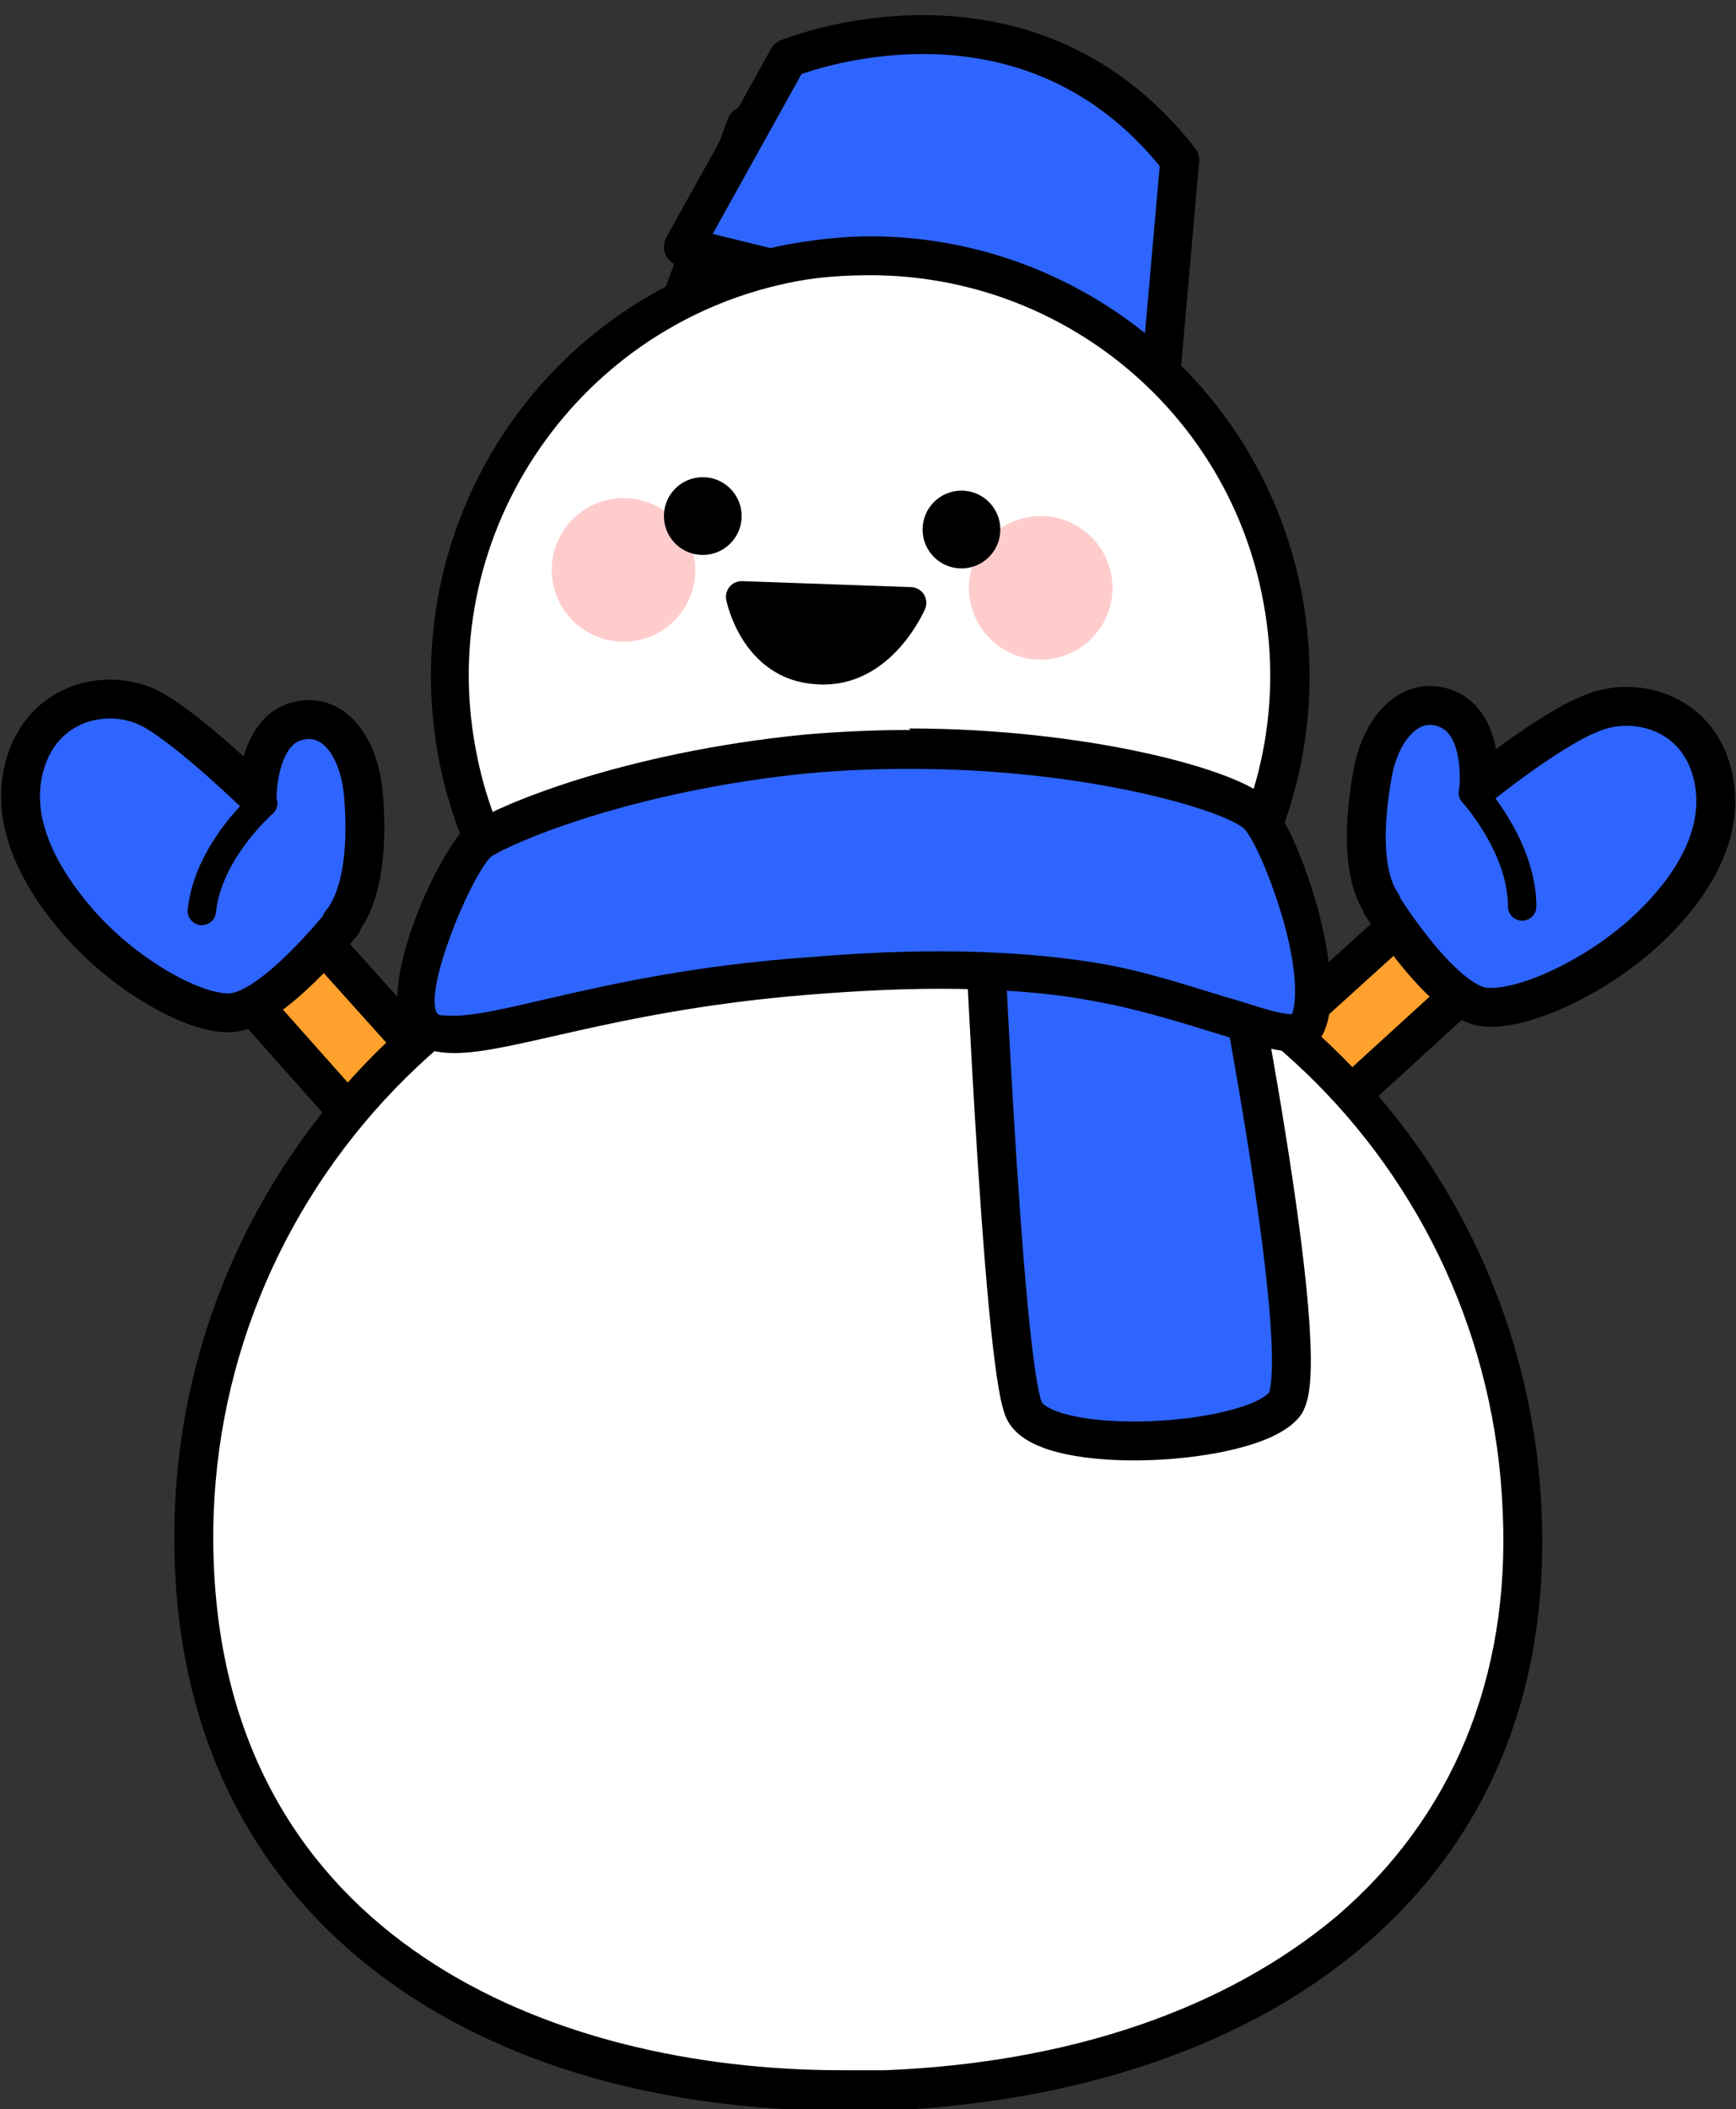 <?xml version="1.0" encoding="UTF-8"?>
<svg xmlns="http://www.w3.org/2000/svg" viewBox="0 0 116.1 141">
<rect x="0" y="0" width="116.1" height="141" fill="#333333" stroke="none"/>
<polygon points="83.2 71.2 95.9 59.7 100.2 64.2 87.7 75.6 83.2 71.2" fill="#ffa12c" stroke="#000" stroke-linecap="round" stroke-linejoin="round" stroke-width="2.6"/>
<path d="M92.4,60.4c-1.3-1.9-1.2-5.4-.6-8.7s2.8-5.4,5.2-4.2c2.3,1.2,1.9,5.1,1.9,5.1,0,0,4.7-3.8,7.5-4.9,2.8-1.2,6.8-.2,8,3.6,1.2,3.8-.8,7.7-4.4,11-3.5,3.2-8.5,5.4-10.9,5-2.4-.5-5.5-4.9-6.7-6.8Z" fill="#2e65ff" stroke="#000" stroke-linecap="round" stroke-linejoin="round" stroke-width="2.6"/>
<path d="M98.5,53s3.3,3.6,3.3,7.6" fill="none" stroke="#000" stroke-linecap="round" stroke-linejoin="round" stroke-width="1.9"/>
<polygon points="30.9 73.4 19.4 60.6 14.7 64.7 25.9 77.3 30.9 73.4" fill="#ffa12c" stroke="#000" stroke-linecap="round" stroke-linejoin="round" stroke-width="2.6"/>
<g><path d="M44.9,21.9l5-13.5s14.6-8.8,26.9,2.7l.9,13.7-32.8-2.9Z" fill="#2e65ff" stroke="#000" stroke-linecap="round" stroke-linejoin="round" stroke-width="2.6"/>
<animate attributeType="css" attributeName="opacity" dur="1.5s" values="1;0" calcMode="discrete" repeatCount="indefinite"/></g>
<g><path d="M45.7,16.5l7-12.6s15.8-6.5,26.2,6.8l-1.2,13.6-32-7.8Z" fill="#2e65ff" stroke="#000" stroke-linecap="round" stroke-linejoin="round" stroke-width="2.6"/>
<animate attributeType="css" attributeName="opacity" dur="1.5s" values="0;1" calcMode="discrete" repeatCount="indefinite"/></g>
<g>
<path d="M58.2,73.3c-13.5,0-25.1-9.7-27.6-23-2.8-15.2,7.3-29.9,22.5-32.7,1.7-.3,3.4-.5,5.1-.5,13.5,0,25.1,9.7,27.6,23,2.8,15.2-7.3,29.9-22.5,32.7-1.7.3-3.4.5-5.1.5Z" fill="#fff"/>
<path d="M58.2,15.8v2.6s0,0,0,0c12.9,0,24,9.2,26.3,21.9,2.7,14.5-7,28.5-21.5,31.2-1.6.3-3.3.4-4.9.4-12.9,0-24-9.2-26.3-21.9-2.7-14.5,7-28.5,21.5-31.2,1.6-.3,3.3-.4,4.9-.4v-2.6M58.2,15.8c-1.8,0-3.5.2-5.3.5-16,2.9-26.5,18.2-23.6,34.2,2.6,14.2,15,24.1,28.9,24.1s3.5-.2,5.3-.5c16-2.9,26.5-18.2,23.6-34.2-2.6-14.2-15-24.1-28.9-24.1h0Z"/>
</g>
<g>
<path d="M56.2,139.7c-20.2,0-42.2-9.2-43.3-35-1-24.5,18.1-45.3,42.6-46.3.6,0,1.3,0,1.9,0,23.9,0,43.4,18.7,44.4,42.6.5,11.5-3.5,21.2-11.6,28-7.6,6.4-18.3,10.1-31,10.6-1,0-2,0-3,0Z" fill="#fff"/>
<path d="M57.4,57.1v2.6c23.2,0,42.2,18.2,43.1,41.4.5,11.1-3.4,20.4-11.1,27-7.4,6.2-17.8,9.8-30.2,10.3-1,0-2,0-2.9,0-19.6,0-41-8.9-42-33.8-1-23.8,17.6-44,41.4-45,.6,0,1.2,0,1.8,0v-2.6M57.4,57.1c-.6,0-1.3,0-1.9,0-25.3,1.1-44.9,22.4-43.8,47.7,1,24.2,20.7,36.3,44.6,36.3s2,0,3,0c25.3-1.1,44.9-14.7,43.8-40-1-24.6-21.3-43.9-45.7-43.9h0Z"/>
</g>
<circle cx="69.6" cy="39.3" r="4.8" fill="#fcc"/>
<circle cx="41.7" cy="38.1" r="4.8" fill="#fcc"/>
<path d="M60.9,40.3l-11.3-.4s.9,4.6,5.1,4.8c4.2.3,6.2-4.4,6.2-4.4Z" stroke="#000" stroke-linecap="round" stroke-linejoin="round" stroke-width="2.1"/>
<circle cx="47" cy="34.5" r="2.6"/>
<circle cx="64.3" cy="35.4" r="2.6"/>
<path d="M22.8,61.7c1.5-1.8,1.8-5.3,1.5-8.6-.3-3.4-2.2-5.7-4.7-4.8-2.4.9-2.4,4.9-2.4,4.9,0,0-4.3-4.2-6.9-5.7s-6.7-.9-8.3,2.7c-1.6,3.7,0,7.7,3.2,11.4,3.1,3.6,7.9,6.3,10.3,6.1s6-4.3,7.4-6Z" fill="#2e65ff" stroke="#000" stroke-linecap="round" stroke-linejoin="round" stroke-width="2.6"/>
<path d="M17.6,53.7s-3.7,3.2-4.1,7.2" fill="none" stroke="#000" stroke-linecap="round" stroke-linejoin="round" stroke-width="1.9"/>
<g><path d="M81.8,60s6.3,31.1,4.1,33.9c-2.3,2.8-15.9,3.5-17.4.4-1.5-3.1-2.9-37.4-2.9-37.4l16.3,3.1Z" fill="#2e65ff" stroke="#000" stroke-miterlimit="3" stroke-width="2.6"/>
<animateTransform attributeName="transform" type="rotate" values="-5,73.6,57.2;15,73.6,57.2;-5,73.6,57.2" additive="sum" dur="3s" repeatCount="indefinite" />
</g>
<g>
<path d="M30.5,69.2c-.9,0-1.5-.2-2-.5-.4-.3-.5-1.1-.6-1.6,0-3.8,3.2-10,4.2-10.8,1.4-1.1,9.7-4.6,21.9-5.9,2.2-.2,4.5-.3,6.9-.3,12.2,0,21.7,2.9,23.2,4.4,1.6,1.6,4.5,9.8,3.6,13.5-.1.6-.4,1-.7,1.1,0,0-.2,0-.4,0-1.1,0-3-.6-5.2-1.3-2.4-.8-5.2-1.6-8.2-2.1-3-.5-6.4-.8-10.3-.8s-6.5.2-10.2.5c-7,.6-12.2,1.8-16,2.7-2.7.6-4.8,1.1-6.4,1.1Z" fill="#2e65ff"/>
<path d="M60.9,51.4h0c11.9,0,21,2.8,22.3,4,.6.6,1.8,3.2,2.7,6.4.9,3.3.8,5.3.5,6-1,0-2.8-.7-4.6-1.2-2.3-.7-5.3-1.7-8.3-2.2-3-.5-6.6-.8-10.5-.8s-6.6.2-10.3.5c-7.1.6-12.3,1.8-16.2,2.7-2.6.6-4.7,1.1-6.1,1.1s-1-.1-1.2-.2c-.8-1.7,2.2-8.9,3.6-10.4,1.3-.9,9.3-4.4,21.2-5.6,2.2-.2,4.4-.3,6.7-.3M60.9,48.8c-2.3,0-4.6.1-7,.3-12.3,1.2-20.8,4.8-22.6,6.1s-7,12.1-3.6,14.5c.7.5,1.6.7,2.7.7,3.9,0,10.5-2.7,22.5-3.8,3.4-.3,6.8-.5,10-.5s7,.2,10.1.8c5.8,1,11,3.4,13.5,3.4s.6,0,.8-.1c4-1.4,0-14.2-2.4-16.7-2-2.1-12.4-4.8-24.1-4.8h0Z"/>
</g>
</svg>